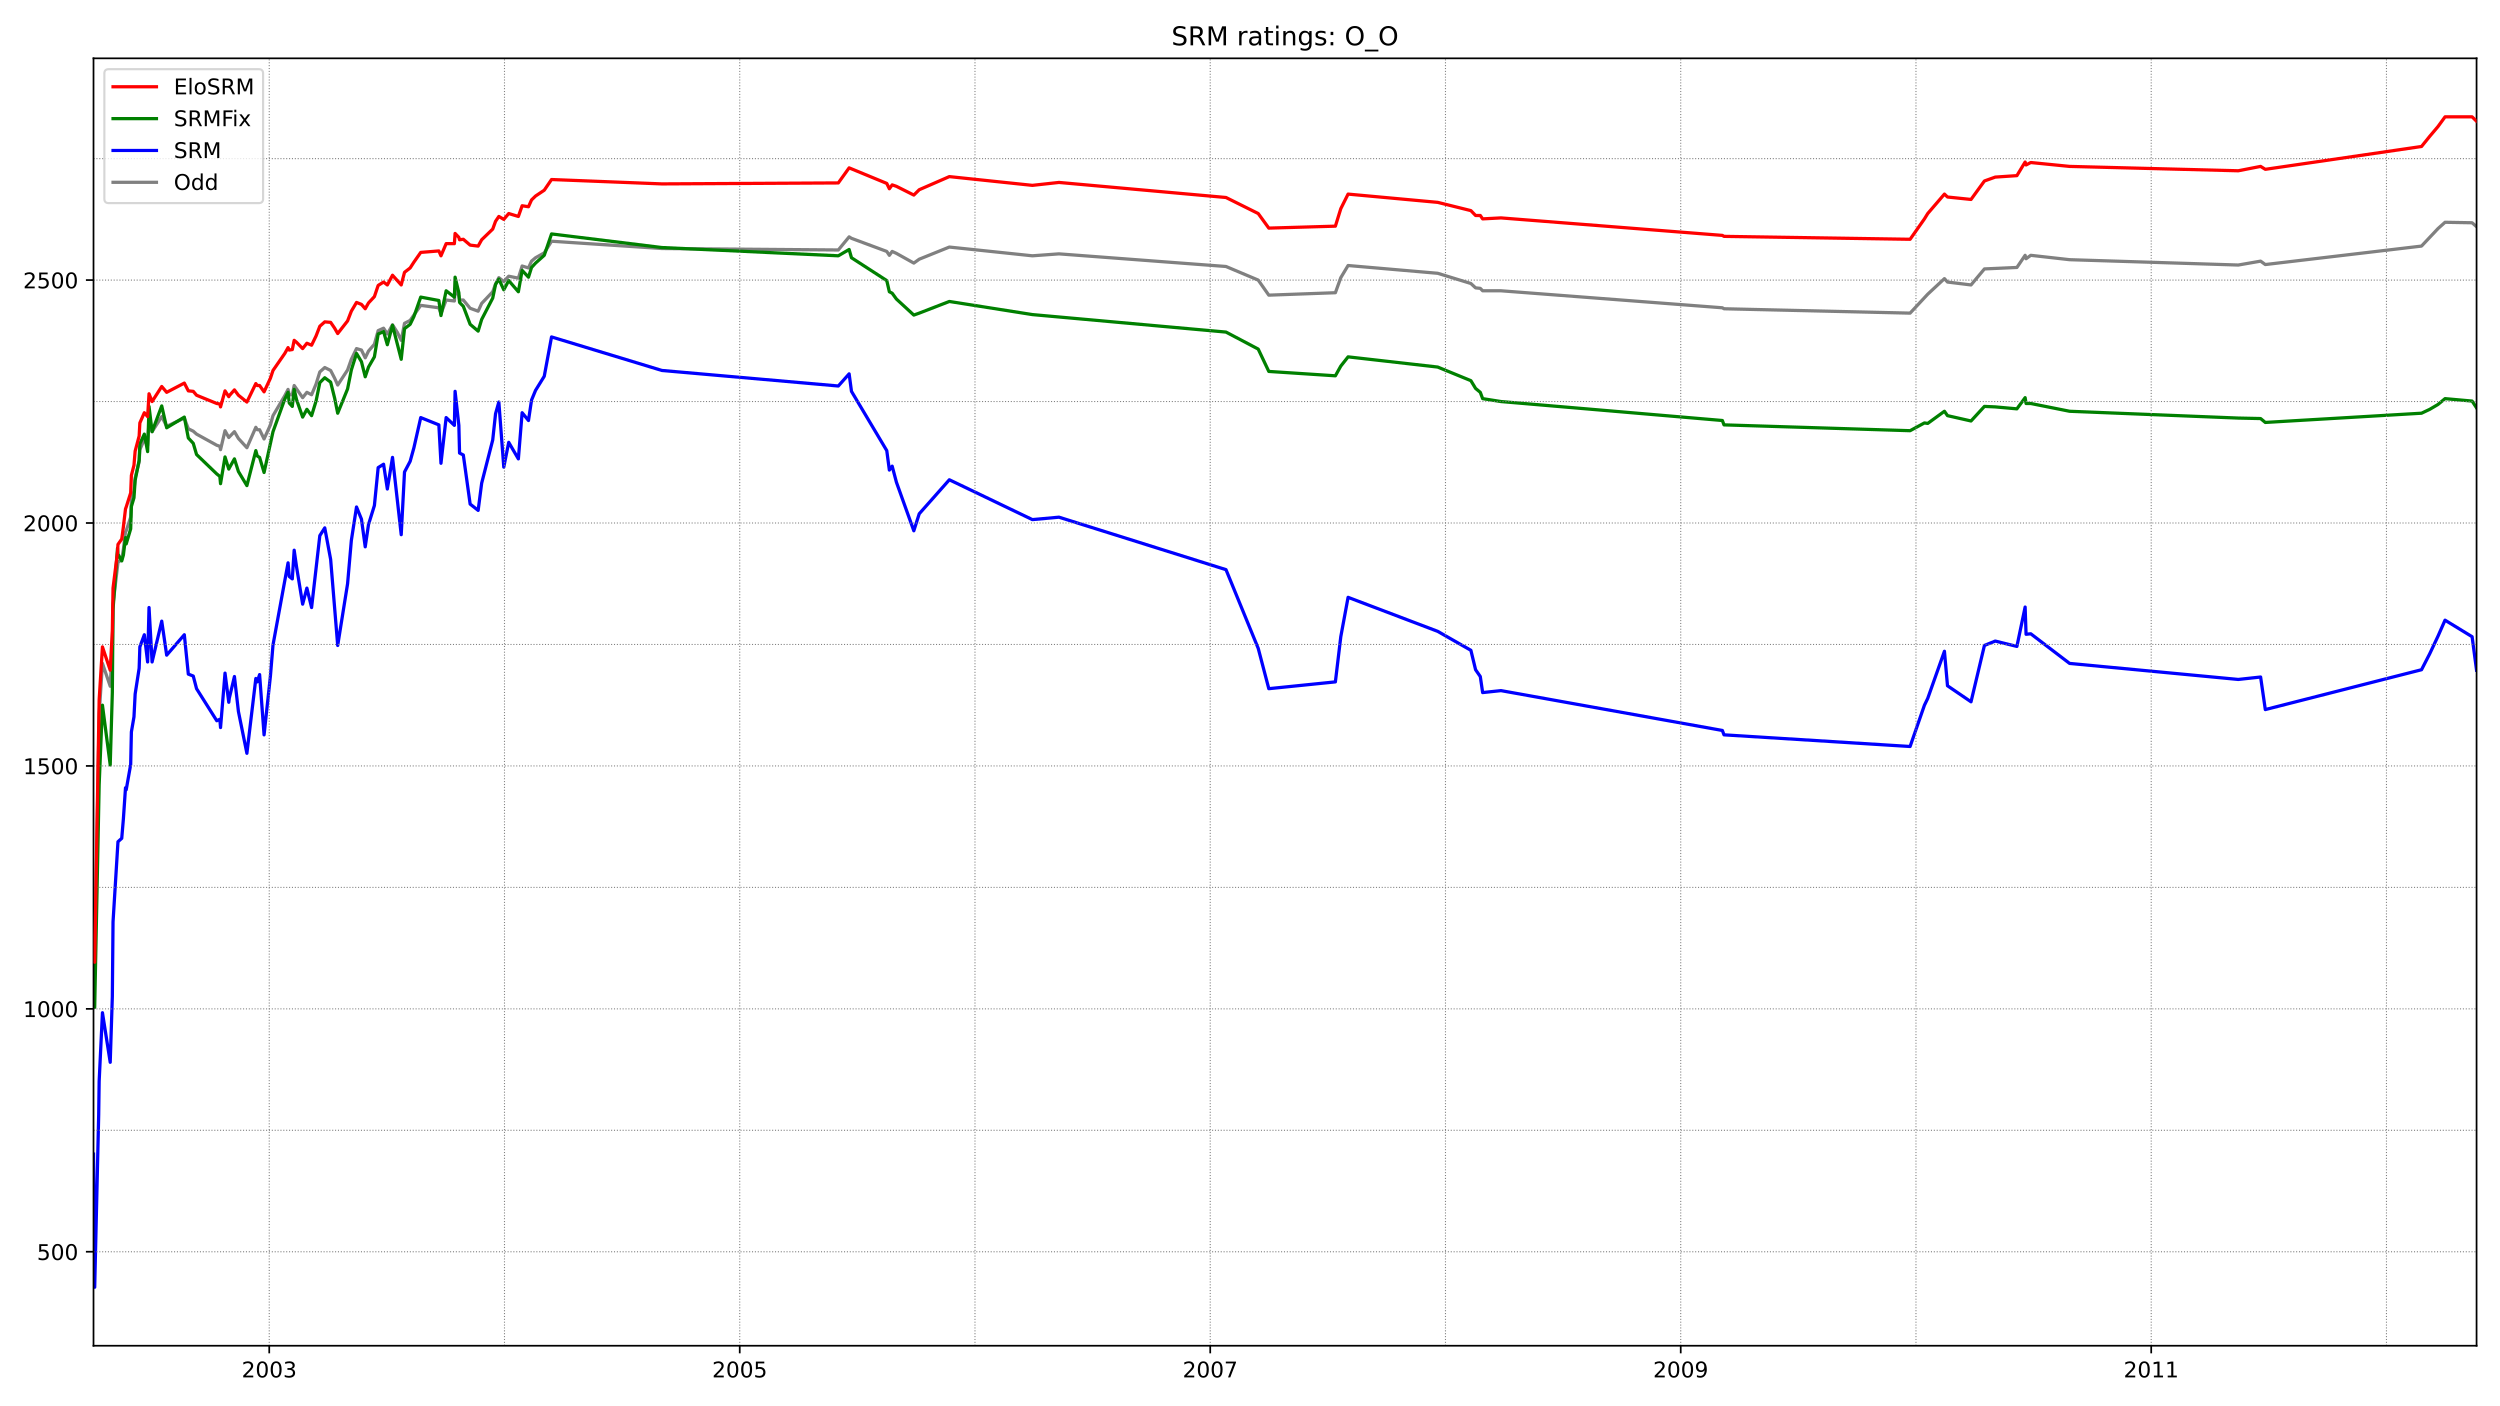 <?xml version="1.0" encoding="utf-8" standalone="no"?>
<!DOCTYPE svg PUBLIC "-//W3C//DTD SVG 1.1//EN"
  "http://www.w3.org/Graphics/SVG/1.1/DTD/svg11.dtd">
<!-- Created with matplotlib (https://matplotlib.org/) -->
<svg height="648pt" version="1.1" viewBox="0 0 1152 648" width="1152pt" xmlns="http://www.w3.org/2000/svg" xmlns:xlink="http://www.w3.org/1999/xlink">
 <defs>
  <style type="text/css">*{stroke-linecap:butt;stroke-linejoin:round;}</style>
 </defs>
 <g id="figure_1">
  <g id="patch_1">
   <path d="M 0 648 
L 1152 648 
L 1152 0 
L 0 0 
z
" style="fill:#ffffff;"/>
  </g>
  <g id="axes_1">
   <g id="patch_2">
    <path d="M 43.09 620.12 
L 1141.2 620.12 
L 1141.2 26.88 
L 43.09 26.88 
z
" style="fill:#ffffff;"/>
   </g>
   <g id="line2d_1">
    <path clip-path="url(#p76c58bbf05)" d="M 43.09 433.981 
L 43.632 445.175 
L 45.692 329.209 
L 47.209 305.702 
L 50.787 316.224 
L 51.762 298.314 
L 52.087 278.39 
L 54.364 259.137 
L 56.098 257.793 
L 56.857 253.092 
L 57.833 245.033 
L 58.158 244.585 
L 60.217 238.316 
L 60.543 230.481 
L 61.735 226.227 
L 62.277 220.183 
L 64.12 212.795 
L 64.445 207.198 
L 66.505 202.497 
L 68.022 205.183 
L 68.673 193.99 
L 70.082 198.915 
L 74.527 191.975 
L 76.803 196.452 
L 84.933 192.646 
L 86.776 197.572 
L 89.052 198.691 
L 90.57 200.034 
L 99.893 205.183 
L 101.302 205.631 
L 101.627 207.198 
L 103.687 198.467 
L 105.421 201.601 
L 108.023 198.915 
L 109.865 202.049 
L 113.768 206.303 
L 117.887 196.9 
L 118.538 198.019 
L 119.622 198.019 
L 121.681 202.273 
L 124.608 195.781 
L 125.801 191.527 
L 131.221 182.348 
L 132.738 179.438 
L 133.28 181.901 
L 134.69 181.901 
L 135.557 177.647 
L 139.459 183.244 
L 141.41 180.781 
L 143.578 181.901 
L 145.638 176.975 
L 147.373 171.379 
L 149.649 169.364 
L 152.359 170.707 
L 154.202 174.289 
L 155.611 177.423 
L 160.164 170.483 
L 161.898 165.558 
L 164.283 160.633 
L 166.56 161.304 
L 168.294 164.886 
L 169.812 161.752 
L 172.522 158.618 
L 174.256 152.349 
L 176.749 151.23 
L 178.484 153.917 
L 180.869 149.663 
L 183.145 153.245 
L 184.88 156.827 
L 186.397 148.991 
L 188.999 147.648 
L 193.877 140.708 
L 202.224 141.827 
L 203.199 144.514 
L 205.584 138.245 
L 209.378 138.693 
L 209.704 133.096 
L 211.438 136.454 
L 211.763 138.245 
L 213.498 138.245 
L 216.641 142.051 
L 220.327 143.394 
L 221.953 139.813 
L 227.048 134.44 
L 228.349 130.858 
L 229.866 127.947 
L 232.143 129.738 
L 234.419 127.276 
L 238.864 128.171 
L 240.598 122.574 
L 243.525 123.47 
L 244.934 120.336 
L 246.777 118.769 
L 250.788 116.53 
L 254.148 111.157 
L 304.989 114.515 
L 386.29 115.187 
L 391.277 109.142 
L 392.361 109.814 
L 408.621 115.858 
L 409.813 117.649 
L 411.114 115.858 
L 413.065 116.754 
L 421.087 121.231 
L 423.58 119.44 
L 437.456 113.843 
L 475.721 117.873 
L 487.971 116.978 
L 564.936 122.798 
L 579.787 129.067 
L 584.665 136.007 
L 615.343 134.887 
L 617.836 127.947 
L 621.197 122.35 
L 662.498 125.932 
L 677.782 130.634 
L 679.95 132.649 
L 682.118 132.872 
L 683.202 133.992 
L 691.658 133.992 
L 793.664 141.827 
L 794.423 142.275 
L 880.169 144.29 
L 888.299 135.559 
L 895.995 128.395 
L 897.404 129.962 
L 908.245 131.305 
L 914.423 123.918 
L 929.383 123.246 
L 933.177 117.649 
L 933.611 119.216 
L 935.779 117.649 
L 953.665 119.664 
L 1031.389 122.127 
L 1041.687 120.336 
L 1043.855 121.903 
L 1115.834 113.396 
L 1123.422 105.336 
L 1126.674 102.426 
L 1139.14 102.65 
L 1141.2 104.441 
L 1141.2 104.441 
" style="fill:none;stroke:#808080;stroke-linecap:square;stroke-width:1.5;"/>
   </g>
   <g id="line2d_2">
    <path clip-path="url(#p76c58bbf05)" d="M 43.09 531.813 
L 43.632 593.155 
L 45.475 513.68 
L 45.692 498.233 
L 47.209 466.667 
L 50.787 489.502 
L 51.762 459.279 
L 52.087 424.802 
L 54.364 387.863 
L 56.098 386.296 
L 56.857 377.341 
L 57.833 363.014 
L 58.158 363.909 
L 60.217 352.268 
L 60.543 337.268 
L 61.735 330.328 
L 62.277 319.806 
L 64.12 307.941 
L 64.445 298.09 
L 66.505 292.494 
L 68.022 305.031 
L 68.673 279.957 
L 70.082 305.031 
L 74.527 286.225 
L 76.803 301.896 
L 84.933 292.494 
L 86.776 310.627 
L 89.052 311.523 
L 90.57 317.344 
L 99.893 332.119 
L 101.302 331.447 
L 101.627 335.253 
L 103.687 310.18 
L 105.421 323.612 
L 105.638 321.821 
L 108.023 311.747 
L 109.865 327.866 
L 113.768 347.119 
L 117.887 312.642 
L 118.538 314.209 
L 119.622 310.851 
L 121.681 338.611 
L 124.608 311.523 
L 125.801 297.195 
L 132.738 259.361 
L 133.28 265.629 
L 134.69 266.748 
L 135.557 253.54 
L 136.641 261.151 
L 139.459 278.39 
L 141.41 271.002 
L 143.578 279.957 
L 147.373 246.824 
L 149.649 243.242 
L 152.359 257.793 
L 155.611 297.419 
L 160.164 268.987 
L 161.898 249.062 
L 164.283 233.615 
L 166.56 239.212 
L 168.294 251.973 
L 169.812 241.675 
L 172.522 232.944 
L 174.256 215.481 
L 176.749 213.914 
L 178.484 225.332 
L 180.869 210.78 
L 184.88 246.376 
L 186.397 217.496 
L 188.999 212.571 
L 190.733 206.303 
L 193.877 192.423 
L 202.224 195.781 
L 203.199 213.467 
L 205.584 192.423 
L 209.378 196.005 
L 209.704 180.333 
L 211.438 196.005 
L 211.763 208.765 
L 213.498 209.661 
L 216.641 232.272 
L 220.327 235.182 
L 221.953 222.645 
L 227.048 202.721 
L 228.349 190.632 
L 229.866 185.259 
L 232.143 215.258 
L 234.419 203.84 
L 238.864 211.452 
L 240.598 190.184 
L 243.525 193.766 
L 244.934 184.363 
L 246.777 179.886 
L 250.788 173.393 
L 254.148 155.26 
L 304.989 170.707 
L 386.29 177.871 
L 391.277 172.274 
L 392.361 180.333 
L 408.621 207.646 
L 409.813 216.601 
L 411.114 214.81 
L 413.065 222.198 
L 421.087 244.585 
L 423.58 236.749 
L 437.456 221.078 
L 475.721 239.436 
L 487.971 238.316 
L 564.936 262.495 
L 579.787 298.762 
L 584.665 317.344 
L 615.343 314.209 
L 617.836 293.389 
L 621.197 275.255 
L 662.498 290.927 
L 677.782 299.658 
L 679.95 308.612 
L 682.118 311.747 
L 683.202 319.134 
L 691.658 318.239 
L 793.664 336.597 
L 794.423 338.611 
L 880.169 343.984 
L 886.781 324.955 
L 888.299 321.821 
L 895.995 300.105 
L 897.404 316 
L 908.245 323.388 
L 914.423 297.419 
L 919.41 295.404 
L 929.383 297.867 
L 933.177 279.733 
L 933.611 292.27 
L 935.779 292.046 
L 953.665 305.702 
L 1031.389 313.09 
L 1041.687 311.971 
L 1043.855 326.97 
L 1115.834 308.612 
L 1119.628 301.225 
L 1123.422 293.165 
L 1126.674 285.777 
L 1139.14 293.389 
L 1141.2 308.836 
L 1141.2 308.836 
" style="fill:none;stroke:#0000ff;stroke-linecap:square;stroke-width:1.5;"/>
   </g>
   <g id="matplotlib.axis_1">
    <g id="xtick_1">
     <g id="line2d_3">
      <defs>
       <path d="M 0 0 
L 0 3.5 
" id="m86a2fc1ce4" style="stroke:#000000;stroke-width:0.8;"/>
      </defs>
      <g>
       <use style="stroke:#000000;stroke-width:0.8;" x="124.066" xlink:href="#m86a2fc1ce4" y="620.12"/>
      </g>
     </g>
     <g id="text_1">
      <!-- 2003 -->
      <g transform="translate(111.341 634.718)scale(0.1 -0.1)">
       <defs>
        <path d="M 19.188 8.297 
L 53.609 8.297 
L 53.609 0 
L 7.328 0 
L 7.328 8.297 
Q 12.938 14.109 22.625 23.891 
Q 32.328 33.688 34.812 36.531 
Q 39.547 41.844 41.422 45.531 
Q 43.312 49.219 43.312 52.781 
Q 43.312 58.594 39.234 62.25 
Q 35.156 65.922 28.609 65.922 
Q 23.969 65.922 18.812 64.312 
Q 13.672 62.703 7.812 59.422 
L 7.812 69.391 
Q 13.766 71.781 18.938 73 
Q 24.125 74.219 28.422 74.219 
Q 39.75 74.219 46.484 68.547 
Q 53.219 62.891 53.219 53.422 
Q 53.219 48.922 51.531 44.891 
Q 49.859 40.875 45.406 35.406 
Q 44.188 33.984 37.641 27.219 
Q 31.109 20.453 19.188 8.297 
z
" id="DejaVuSans-50"/>
        <path d="M 31.781 66.406 
Q 24.172 66.406 20.328 58.906 
Q 16.5 51.422 16.5 36.375 
Q 16.5 21.391 20.328 13.891 
Q 24.172 6.391 31.781 6.391 
Q 39.453 6.391 43.281 13.891 
Q 47.125 21.391 47.125 36.375 
Q 47.125 51.422 43.281 58.906 
Q 39.453 66.406 31.781 66.406 
z
M 31.781 74.219 
Q 44.047 74.219 50.516 64.516 
Q 56.984 54.828 56.984 36.375 
Q 56.984 17.969 50.516 8.266 
Q 44.047 -1.422 31.781 -1.422 
Q 19.531 -1.422 13.062 8.266 
Q 6.594 17.969 6.594 36.375 
Q 6.594 54.828 13.062 64.516 
Q 19.531 74.219 31.781 74.219 
z
" id="DejaVuSans-48"/>
        <path d="M 40.578 39.312 
Q 47.656 37.797 51.625 33 
Q 55.609 28.219 55.609 21.188 
Q 55.609 10.406 48.188 4.484 
Q 40.766 -1.422 27.094 -1.422 
Q 22.516 -1.422 17.656 -0.516 
Q 12.797 0.391 7.625 2.203 
L 7.625 11.719 
Q 11.719 9.328 16.594 8.109 
Q 21.484 6.891 26.812 6.891 
Q 36.078 6.891 40.938 10.547 
Q 45.797 14.203 45.797 21.188 
Q 45.797 27.641 41.281 31.266 
Q 36.766 34.906 28.719 34.906 
L 20.219 34.906 
L 20.219 43.016 
L 29.109 43.016 
Q 36.375 43.016 40.234 45.922 
Q 44.094 48.828 44.094 54.297 
Q 44.094 59.906 40.109 62.906 
Q 36.141 65.922 28.719 65.922 
Q 24.656 65.922 20.016 65.031 
Q 15.375 64.156 9.812 62.312 
L 9.812 71.094 
Q 15.438 72.656 20.344 73.438 
Q 25.25 74.219 29.594 74.219 
Q 40.828 74.219 47.359 69.109 
Q 53.906 64.016 53.906 55.328 
Q 53.906 49.266 50.438 45.094 
Q 46.969 40.922 40.578 39.312 
z
" id="DejaVuSans-51"/>
       </defs>
       <use xlink:href="#DejaVuSans-50"/>
       <use x="63.623" xlink:href="#DejaVuSans-48"/>
       <use x="127.246" xlink:href="#DejaVuSans-48"/>
       <use x="190.869" xlink:href="#DejaVuSans-51"/>
      </g>
     </g>
    </g>
    <g id="xtick_2">
     <g id="line2d_4">
      <g>
       <use style="stroke:#000000;stroke-width:0.8;" x="340.87" xlink:href="#m86a2fc1ce4" y="620.12"/>
      </g>
     </g>
     <g id="text_2">
      <!-- 2005 -->
      <g transform="translate(328.145 634.718)scale(0.1 -0.1)">
       <defs>
        <path d="M 10.797 72.906 
L 49.516 72.906 
L 49.516 64.594 
L 19.828 64.594 
L 19.828 46.734 
Q 21.969 47.469 24.109 47.828 
Q 26.266 48.188 28.422 48.188 
Q 40.625 48.188 47.75 41.5 
Q 54.891 34.812 54.891 23.391 
Q 54.891 11.625 47.562 5.094 
Q 40.234 -1.422 26.906 -1.422 
Q 22.312 -1.422 17.547 -0.641 
Q 12.797 0.141 7.719 1.703 
L 7.719 11.625 
Q 12.109 9.234 16.797 8.062 
Q 21.484 6.891 26.703 6.891 
Q 35.156 6.891 40.078 11.328 
Q 45.016 15.766 45.016 23.391 
Q 45.016 31 40.078 35.438 
Q 35.156 39.891 26.703 39.891 
Q 22.75 39.891 18.812 39.016 
Q 14.891 38.141 10.797 36.281 
z
" id="DejaVuSans-53"/>
       </defs>
       <use xlink:href="#DejaVuSans-50"/>
       <use x="63.623" xlink:href="#DejaVuSans-48"/>
       <use x="127.246" xlink:href="#DejaVuSans-48"/>
       <use x="190.869" xlink:href="#DejaVuSans-53"/>
      </g>
     </g>
    </g>
    <g id="xtick_3">
     <g id="line2d_5">
      <g>
       <use style="stroke:#000000;stroke-width:0.8;" x="557.673" xlink:href="#m86a2fc1ce4" y="620.12"/>
      </g>
     </g>
     <g id="text_3">
      <!-- 2007 -->
      <g transform="translate(544.948 634.718)scale(0.1 -0.1)">
       <defs>
        <path d="M 8.203 72.906 
L 55.078 72.906 
L 55.078 68.703 
L 28.609 0 
L 18.312 0 
L 43.219 64.594 
L 8.203 64.594 
z
" id="DejaVuSans-55"/>
       </defs>
       <use xlink:href="#DejaVuSans-50"/>
       <use x="63.623" xlink:href="#DejaVuSans-48"/>
       <use x="127.246" xlink:href="#DejaVuSans-48"/>
       <use x="190.869" xlink:href="#DejaVuSans-55"/>
      </g>
     </g>
    </g>
    <g id="xtick_4">
     <g id="line2d_6">
      <g>
       <use style="stroke:#000000;stroke-width:0.8;" x="774.477" xlink:href="#m86a2fc1ce4" y="620.12"/>
      </g>
     </g>
     <g id="text_4">
      <!-- 2009 -->
      <g transform="translate(761.752 634.718)scale(0.1 -0.1)">
       <defs>
        <path d="M 10.984 1.516 
L 10.984 10.5 
Q 14.703 8.734 18.5 7.812 
Q 22.312 6.891 25.984 6.891 
Q 35.75 6.891 40.891 13.453 
Q 46.047 20.016 46.781 33.406 
Q 43.953 29.203 39.594 26.953 
Q 35.25 24.703 29.984 24.703 
Q 19.047 24.703 12.672 31.312 
Q 6.297 37.938 6.297 49.422 
Q 6.297 60.641 12.938 67.422 
Q 19.578 74.219 30.609 74.219 
Q 43.266 74.219 49.922 64.516 
Q 56.594 54.828 56.594 36.375 
Q 56.594 19.141 48.406 8.859 
Q 40.234 -1.422 26.422 -1.422 
Q 22.703 -1.422 18.891 -0.688 
Q 15.094 0.047 10.984 1.516 
z
M 30.609 32.422 
Q 37.25 32.422 41.125 36.953 
Q 45.016 41.5 45.016 49.422 
Q 45.016 57.281 41.125 61.844 
Q 37.25 66.406 30.609 66.406 
Q 23.969 66.406 20.094 61.844 
Q 16.219 57.281 16.219 49.422 
Q 16.219 41.5 20.094 36.953 
Q 23.969 32.422 30.609 32.422 
z
" id="DejaVuSans-57"/>
       </defs>
       <use xlink:href="#DejaVuSans-50"/>
       <use x="63.623" xlink:href="#DejaVuSans-48"/>
       <use x="127.246" xlink:href="#DejaVuSans-48"/>
       <use x="190.869" xlink:href="#DejaVuSans-57"/>
      </g>
     </g>
    </g>
    <g id="xtick_5">
     <g id="line2d_7">
      <g>
       <use style="stroke:#000000;stroke-width:0.8;" x="991.28" xlink:href="#m86a2fc1ce4" y="620.12"/>
      </g>
     </g>
     <g id="text_5">
      <!-- 2011 -->
      <g transform="translate(978.555 634.718)scale(0.1 -0.1)">
       <defs>
        <path d="M 12.406 8.297 
L 28.516 8.297 
L 28.516 63.922 
L 10.984 60.406 
L 10.984 69.391 
L 28.422 72.906 
L 38.281 72.906 
L 38.281 8.297 
L 54.391 8.297 
L 54.391 0 
L 12.406 0 
z
" id="DejaVuSans-49"/>
       </defs>
       <use xlink:href="#DejaVuSans-50"/>
       <use x="63.623" xlink:href="#DejaVuSans-48"/>
       <use x="127.246" xlink:href="#DejaVuSans-49"/>
       <use x="190.869" xlink:href="#DejaVuSans-49"/>
      </g>
     </g>
    </g>
   </g>
   <g id="matplotlib.axis_2">
    <g id="ytick_1">
     <g id="line2d_8">
      <defs>
       <path d="M 0 0 
L -3.5 0 
" id="m3b9ec42494" style="stroke:#000000;stroke-width:0.8;"/>
      </defs>
      <g>
       <use style="stroke:#000000;stroke-width:0.8;" x="43.09" xlink:href="#m3b9ec42494" y="576.812"/>
      </g>
     </g>
     <g id="text_6">
      <!-- 500 -->
      <g transform="translate(17.003 580.611)scale(0.1 -0.1)">
       <use xlink:href="#DejaVuSans-53"/>
       <use x="63.623" xlink:href="#DejaVuSans-48"/>
       <use x="127.246" xlink:href="#DejaVuSans-48"/>
      </g>
     </g>
    </g>
    <g id="ytick_2">
     <g id="line2d_9">
      <g>
       <use style="stroke:#000000;stroke-width:0.8;" x="43.09" xlink:href="#m3b9ec42494" y="464.876"/>
      </g>
     </g>
     <g id="text_7">
      <!-- 1000 -->
      <g transform="translate(10.64 468.675)scale(0.1 -0.1)">
       <use xlink:href="#DejaVuSans-49"/>
       <use x="63.623" xlink:href="#DejaVuSans-48"/>
       <use x="127.246" xlink:href="#DejaVuSans-48"/>
       <use x="190.869" xlink:href="#DejaVuSans-48"/>
      </g>
     </g>
    </g>
    <g id="ytick_3">
     <g id="line2d_10">
      <g>
       <use style="stroke:#000000;stroke-width:0.8;" x="43.09" xlink:href="#m3b9ec42494" y="352.939"/>
      </g>
     </g>
     <g id="text_8">
      <!-- 1500 -->
      <g transform="translate(10.64 356.738)scale(0.1 -0.1)">
       <use xlink:href="#DejaVuSans-49"/>
       <use x="63.623" xlink:href="#DejaVuSans-53"/>
       <use x="127.246" xlink:href="#DejaVuSans-48"/>
       <use x="190.869" xlink:href="#DejaVuSans-48"/>
      </g>
     </g>
    </g>
    <g id="ytick_4">
     <g id="line2d_11">
      <g>
       <use style="stroke:#000000;stroke-width:0.8;" x="43.09" xlink:href="#m3b9ec42494" y="241.003"/>
      </g>
     </g>
     <g id="text_9">
      <!-- 2000 -->
      <g transform="translate(10.64 244.802)scale(0.1 -0.1)">
       <use xlink:href="#DejaVuSans-50"/>
       <use x="63.623" xlink:href="#DejaVuSans-48"/>
       <use x="127.246" xlink:href="#DejaVuSans-48"/>
       <use x="190.869" xlink:href="#DejaVuSans-48"/>
      </g>
     </g>
    </g>
    <g id="ytick_5">
     <g id="line2d_12">
      <g>
       <use style="stroke:#000000;stroke-width:0.8;" x="43.09" xlink:href="#m3b9ec42494" y="129.067"/>
      </g>
     </g>
     <g id="text_10">
      <!-- 2500 -->
      <g transform="translate(10.64 132.866)scale(0.1 -0.1)">
       <use xlink:href="#DejaVuSans-50"/>
       <use x="63.623" xlink:href="#DejaVuSans-53"/>
       <use x="127.246" xlink:href="#DejaVuSans-48"/>
       <use x="190.869" xlink:href="#DejaVuSans-48"/>
      </g>
     </g>
    </g>
   </g>
   <g id="line2d_13">
    <path clip-path="url(#p76c58bbf05)" d="M 43.09 450.995 
L 43.632 464.204 
L 45.692 361.67 
L 47.209 324.955 
L 50.787 352.492 
L 51.762 319.134 
L 52.087 280.852 
L 54.147 252.644 
L 54.364 255.331 
L 56.098 258.465 
L 56.857 255.779 
L 57.833 247.719 
L 58.158 250.629 
L 60.217 243.689 
L 60.543 233.391 
L 61.735 229.362 
L 62.277 221.302 
L 64.12 212.123 
L 64.445 204.512 
L 66.505 200.034 
L 68.022 208.094 
L 68.673 187.274 
L 70.082 198.915 
L 74.527 187.05 
L 76.803 197.124 
L 84.933 192.199 
L 86.776 201.825 
L 89.052 204.288 
L 90.57 209.437 
L 99.893 218.392 
L 101.302 219.511 
L 101.627 222.869 
L 103.687 210.556 
L 105.421 216.153 
L 105.638 215.705 
L 108.023 211.452 
L 109.865 217.272 
L 113.768 223.765 
L 117.887 207.646 
L 118.538 210.109 
L 119.622 210.78 
L 121.681 217.72 
L 125.801 198.915 
L 131.221 183.915 
L 132.738 180.781 
L 133.28 185.706 
L 134.69 187.274 
L 135.557 179.438 
L 136.641 184.139 
L 139.459 192.199 
L 141.41 188.617 
L 143.578 191.527 
L 145.638 184.811 
L 147.373 176.304 
L 149.649 174.065 
L 152.359 176.08 
L 154.202 183.468 
L 155.611 190.408 
L 160.164 179.214 
L 161.898 170.483 
L 164.283 162.871 
L 166.56 166.677 
L 168.294 173.617 
L 169.812 169.14 
L 172.522 164.439 
L 174.256 153.917 
L 176.749 152.797 
L 178.484 158.842 
L 180.869 149.887 
L 184.88 165.558 
L 186.397 151.454 
L 188.999 149.439 
L 190.733 145.857 
L 193.877 136.902 
L 202.224 138.469 
L 203.199 145.409 
L 205.584 133.992 
L 209.378 136.902 
L 209.704 127.723 
L 211.438 134.887 
L 211.763 139.365 
L 213.498 141.156 
L 216.641 149.439 
L 220.327 152.573 
L 221.953 147.2 
L 227.048 137.35 
L 228.349 131.082 
L 229.866 128.619 
L 232.143 133.544 
L 234.419 129.291 
L 238.864 134.44 
L 240.598 124.589 
L 243.525 127.723 
L 244.934 123.246 
L 246.777 121.231 
L 250.788 117.649 
L 254.148 107.799 
L 304.989 114.067 
L 386.29 117.873 
L 391.277 114.963 
L 392.361 118.769 
L 408.621 129.291 
L 409.813 134.44 
L 411.114 135.111 
L 413.065 137.798 
L 421.087 145.185 
L 423.58 144.29 
L 437.456 138.917 
L 475.721 144.962 
L 564.936 153.021 
L 579.787 160.857 
L 584.665 171.155 
L 615.343 173.17 
L 617.836 168.692 
L 621.197 164.439 
L 662.498 169.14 
L 677.782 175.408 
L 679.95 178.99 
L 682.118 180.781 
L 683.202 183.692 
L 691.658 185.035 
L 793.664 193.766 
L 794.423 195.781 
L 880.169 198.467 
L 886.781 194.885 
L 888.299 195.109 
L 895.995 189.512 
L 897.404 191.527 
L 908.245 193.99 
L 914.423 187.274 
L 919.41 187.497 
L 929.383 188.393 
L 933.177 183.244 
L 933.611 185.93 
L 935.779 185.93 
L 953.665 189.512 
L 1031.389 192.646 
L 1041.687 192.87 
L 1043.855 194.661 
L 1115.834 190.408 
L 1119.628 188.617 
L 1123.422 186.378 
L 1126.674 183.692 
L 1139.14 184.811 
L 1141.2 187.945 
L 1141.2 187.945 
" style="fill:none;stroke:#008000;stroke-linecap:square;stroke-width:1.5;"/>
   </g>
   <g id="line2d_14">
    <path clip-path="url(#p76c58bbf05)" d="M 43.09 576.812 
L 1141.2 576.812 
" style="fill:none;stroke:#808080;stroke-dasharray:0.5,0.825;stroke-dashoffset:0;stroke-width:0.5;"/>
   </g>
   <g id="line2d_15">
    <path clip-path="url(#p76c58bbf05)" d="M 43.09 520.844 
L 1141.2 520.844 
" style="fill:none;stroke:#808080;stroke-dasharray:0.5,0.825;stroke-dashoffset:0;stroke-width:0.5;"/>
   </g>
   <g id="line2d_16">
    <path clip-path="url(#p76c58bbf05)" d="M 43.09 464.876 
L 1141.2 464.876 
" style="fill:none;stroke:#808080;stroke-dasharray:0.5,0.825;stroke-dashoffset:0;stroke-width:0.5;"/>
   </g>
   <g id="line2d_17">
    <path clip-path="url(#p76c58bbf05)" d="M 43.09 408.907 
L 1141.2 408.907 
" style="fill:none;stroke:#808080;stroke-dasharray:0.5,0.825;stroke-dashoffset:0;stroke-width:0.5;"/>
   </g>
   <g id="line2d_18">
    <path clip-path="url(#p76c58bbf05)" d="M 43.09 352.939 
L 1141.2 352.939 
" style="fill:none;stroke:#808080;stroke-dasharray:0.5,0.825;stroke-dashoffset:0;stroke-width:0.5;"/>
   </g>
   <g id="line2d_19">
    <path clip-path="url(#p76c58bbf05)" d="M 43.09 296.971 
L 1141.2 296.971 
" style="fill:none;stroke:#808080;stroke-dasharray:0.5,0.825;stroke-dashoffset:0;stroke-width:0.5;"/>
   </g>
   <g id="line2d_20">
    <path clip-path="url(#p76c58bbf05)" d="M 43.09 241.003 
L 1141.2 241.003 
" style="fill:none;stroke:#808080;stroke-dasharray:0.5,0.825;stroke-dashoffset:0;stroke-width:0.5;"/>
   </g>
   <g id="line2d_21">
    <path clip-path="url(#p76c58bbf05)" d="M 43.09 185.035 
L 1141.2 185.035 
" style="fill:none;stroke:#808080;stroke-dasharray:0.5,0.825;stroke-dashoffset:0;stroke-width:0.5;"/>
   </g>
   <g id="line2d_22">
    <path clip-path="url(#p76c58bbf05)" d="M 43.09 129.067 
L 1141.2 129.067 
" style="fill:none;stroke:#808080;stroke-dasharray:0.5,0.825;stroke-dashoffset:0;stroke-width:0.5;"/>
   </g>
   <g id="line2d_23">
    <path clip-path="url(#p76c58bbf05)" d="M 43.09 73.098 
L 1141.2 73.098 
" style="fill:none;stroke:#808080;stroke-dasharray:0.5,0.825;stroke-dashoffset:0;stroke-width:0.5;"/>
   </g>
   <g id="line2d_24">
    <path clip-path="url(#p76c58bbf05)" d="M 124.066 620.12 
L 124.066 26.88 
" style="fill:none;stroke:#808080;stroke-dasharray:0.5,0.825;stroke-dashoffset:0;stroke-width:0.5;"/>
   </g>
   <g id="line2d_25">
    <path clip-path="url(#p76c58bbf05)" d="M 232.468 620.12 
L 232.468 26.88 
" style="fill:none;stroke:#808080;stroke-dasharray:0.5,0.825;stroke-dashoffset:0;stroke-width:0.5;"/>
   </g>
   <g id="line2d_26">
    <path clip-path="url(#p76c58bbf05)" d="M 340.87 620.12 
L 340.87 26.88 
" style="fill:none;stroke:#808080;stroke-dasharray:0.5,0.825;stroke-dashoffset:0;stroke-width:0.5;"/>
   </g>
   <g id="line2d_27">
    <path clip-path="url(#p76c58bbf05)" d="M 449.271 620.12 
L 449.271 26.88 
" style="fill:none;stroke:#808080;stroke-dasharray:0.5,0.825;stroke-dashoffset:0;stroke-width:0.5;"/>
   </g>
   <g id="line2d_28">
    <path clip-path="url(#p76c58bbf05)" d="M 557.673 620.12 
L 557.673 26.88 
" style="fill:none;stroke:#808080;stroke-dasharray:0.5,0.825;stroke-dashoffset:0;stroke-width:0.5;"/>
   </g>
   <g id="line2d_29">
    <path clip-path="url(#p76c58bbf05)" d="M 666.075 620.12 
L 666.075 26.88 
" style="fill:none;stroke:#808080;stroke-dasharray:0.5,0.825;stroke-dashoffset:0;stroke-width:0.5;"/>
   </g>
   <g id="line2d_30">
    <path clip-path="url(#p76c58bbf05)" d="M 774.477 620.12 
L 774.477 26.88 
" style="fill:none;stroke:#808080;stroke-dasharray:0.5,0.825;stroke-dashoffset:0;stroke-width:0.5;"/>
   </g>
   <g id="line2d_31">
    <path clip-path="url(#p76c58bbf05)" d="M 882.879 620.12 
L 882.879 26.88 
" style="fill:none;stroke:#808080;stroke-dasharray:0.5,0.825;stroke-dashoffset:0;stroke-width:0.5;"/>
   </g>
   <g id="line2d_32">
    <path clip-path="url(#p76c58bbf05)" d="M 991.28 620.12 
L 991.28 26.88 
" style="fill:none;stroke:#808080;stroke-dasharray:0.5,0.825;stroke-dashoffset:0;stroke-width:0.5;"/>
   </g>
   <g id="line2d_33">
    <path clip-path="url(#p76c58bbf05)" d="M 1099.682 620.12 
L 1099.682 26.88 
" style="fill:none;stroke:#808080;stroke-dasharray:0.5,0.825;stroke-dashoffset:0;stroke-width:0.5;"/>
   </g>
   <g id="patch_3">
    <path d="M 43.09 620.12 
L 43.09 26.88 
" style="fill:none;stroke:#000000;stroke-linecap:square;stroke-linejoin:miter;stroke-width:0.8;"/>
   </g>
   <g id="patch_4">
    <path d="M 1141.2 620.12 
L 1141.2 26.88 
" style="fill:none;stroke:#000000;stroke-linecap:square;stroke-linejoin:miter;stroke-width:0.8;"/>
   </g>
   <g id="patch_5">
    <path d="M 43.09 620.12 
L 1141.2 620.12 
" style="fill:none;stroke:#000000;stroke-linecap:square;stroke-linejoin:miter;stroke-width:0.8;"/>
   </g>
   <g id="patch_6">
    <path d="M 43.09 26.88 
L 1141.2 26.88 
" style="fill:none;stroke:#000000;stroke-linecap:square;stroke-linejoin:miter;stroke-width:0.8;"/>
   </g>
   <g id="line2d_34">
    <path clip-path="url(#p76c58bbf05)" d="M 43.09 431.295 
L 43.632 443.384 
L 45.692 322.493 
L 47.209 298.09 
L 50.787 308.836 
L 51.762 290.703 
L 52.087 271.002 
L 54.147 254.435 
L 54.364 250.853 
L 56.098 248.391 
L 56.857 242.794 
L 57.833 234.511 
L 58.158 233.615 
L 60.217 227.123 
L 60.543 219.063 
L 61.735 214.362 
L 62.277 207.87 
L 64.12 200.93 
L 64.445 194.885 
L 66.505 190.184 
L 68.022 191.975 
L 68.673 181.453 
L 70.082 185.035 
L 74.527 178.095 
L 76.803 180.781 
L 84.933 176.528 
L 86.776 180.11 
L 89.052 180.333 
L 90.57 182.124 
L 99.893 185.93 
L 101.302 186.154 
L 101.627 187.497 
L 103.687 180.11 
L 105.421 182.796 
L 105.638 182.348 
L 108.023 179.662 
L 109.865 182.124 
L 113.768 185.259 
L 117.887 176.752 
L 118.538 177.647 
L 119.622 177.647 
L 121.681 180.557 
L 124.608 174.289 
L 125.801 170.707 
L 131.221 162.871 
L 132.738 160.185 
L 133.28 161.304 
L 134.69 161.08 
L 135.557 156.827 
L 136.641 157.722 
L 139.459 160.633 
L 141.41 158.17 
L 143.578 159.066 
L 145.638 154.812 
L 147.373 150.335 
L 149.649 148.32 
L 152.359 148.544 
L 154.202 151.23 
L 155.611 153.693 
L 160.164 147.872 
L 161.898 143.394 
L 164.283 139.365 
L 166.56 140.26 
L 168.294 142.275 
L 169.812 139.589 
L 172.522 136.678 
L 174.256 131.529 
L 176.749 129.962 
L 178.484 131.305 
L 180.869 126.828 
L 184.88 131.305 
L 186.397 125.485 
L 188.999 123.47 
L 190.733 120.783 
L 193.877 116.306 
L 202.224 115.634 
L 203.199 117.873 
L 205.584 112.276 
L 209.378 112.276 
L 209.704 107.575 
L 211.438 109.366 
L 211.763 110.485 
L 213.498 110.261 
L 216.641 112.948 
L 220.327 113.396 
L 221.953 110.485 
L 227.048 105.56 
L 228.349 101.978 
L 229.866 99.739 
L 232.143 101.083 
L 234.419 98.396 
L 238.864 99.739 
L 240.598 94.814 
L 243.525 95.262 
L 244.934 92.128 
L 246.777 90.337 
L 250.788 87.65 
L 254.148 82.725 
L 304.989 84.74 
L 386.29 84.292 
L 391.277 77.352 
L 408.621 84.516 
L 409.813 86.979 
L 411.114 85.188 
L 413.065 85.859 
L 421.087 89.889 
L 423.58 87.426 
L 437.456 81.382 
L 475.721 85.411 
L 487.971 84.068 
L 564.936 91.008 
L 579.787 98.396 
L 584.665 105.112 
L 615.343 104.217 
L 617.836 96.157 
L 621.197 89.441 
L 662.498 93.247 
L 677.782 97.053 
L 679.95 99.292 
L 682.118 99.292 
L 683.202 100.859 
L 691.658 100.411 
L 793.664 108.47 
L 794.423 108.918 
L 880.169 110.261 
L 886.781 100.859 
L 888.299 98.396 
L 895.995 89.441 
L 897.404 90.784 
L 908.245 91.904 
L 914.423 83.397 
L 919.41 81.606 
L 929.383 80.934 
L 933.177 74.666 
L 933.611 76.009 
L 935.779 74.889 
L 953.665 76.68 
L 1031.389 78.695 
L 1041.687 76.68 
L 1043.855 78.024 
L 1115.834 67.502 
L 1119.628 62.8 
L 1123.422 58.323 
L 1126.674 53.845 
L 1139.14 53.845 
L 1141.2 55.86 
L 1141.2 55.86 
" style="fill:none;stroke:#ff0000;stroke-linecap:square;stroke-width:1.5;"/>
   </g>
   <g id="text_11">
    <!-- SRM ratings: O_O -->
    <g transform="translate(539.809 20.88)scale(0.12 -0.12)">
     <defs>
      <path d="M 53.516 70.516 
L 53.516 60.891 
Q 47.906 63.578 42.922 64.891 
Q 37.938 66.219 33.297 66.219 
Q 25.25 66.219 20.875 63.094 
Q 16.5 59.969 16.5 54.203 
Q 16.5 49.359 19.406 46.891 
Q 22.312 44.438 30.422 42.922 
L 36.375 41.703 
Q 47.406 39.594 52.656 34.297 
Q 57.906 29 57.906 20.125 
Q 57.906 9.516 50.797 4.047 
Q 43.703 -1.422 29.984 -1.422 
Q 24.812 -1.422 18.969 -0.25 
Q 13.141 0.922 6.891 3.219 
L 6.891 13.375 
Q 12.891 10.016 18.656 8.297 
Q 24.422 6.594 29.984 6.594 
Q 38.422 6.594 43.016 9.906 
Q 47.609 13.234 47.609 19.391 
Q 47.609 24.75 44.312 27.781 
Q 41.016 30.812 33.5 32.328 
L 27.484 33.5 
Q 16.453 35.688 11.516 40.375 
Q 6.594 45.062 6.594 53.422 
Q 6.594 63.094 13.406 68.656 
Q 20.219 74.219 32.172 74.219 
Q 37.312 74.219 42.625 73.281 
Q 47.953 72.359 53.516 70.516 
z
" id="DejaVuSans-83"/>
      <path d="M 44.391 34.188 
Q 47.562 33.109 50.562 29.594 
Q 53.562 26.078 56.594 19.922 
L 66.609 0 
L 56 0 
L 46.688 18.703 
Q 43.062 26.031 39.672 28.422 
Q 36.281 30.812 30.422 30.812 
L 19.672 30.812 
L 19.672 0 
L 9.812 0 
L 9.812 72.906 
L 32.078 72.906 
Q 44.578 72.906 50.734 67.672 
Q 56.891 62.453 56.891 51.906 
Q 56.891 45.016 53.688 40.469 
Q 50.484 35.938 44.391 34.188 
z
M 19.672 64.797 
L 19.672 38.922 
L 32.078 38.922 
Q 39.203 38.922 42.844 42.219 
Q 46.484 45.516 46.484 51.906 
Q 46.484 58.297 42.844 61.547 
Q 39.203 64.797 32.078 64.797 
z
" id="DejaVuSans-82"/>
      <path d="M 9.812 72.906 
L 24.516 72.906 
L 43.109 23.297 
L 61.812 72.906 
L 76.516 72.906 
L 76.516 0 
L 66.891 0 
L 66.891 64.016 
L 48.094 14.016 
L 38.188 14.016 
L 19.391 64.016 
L 19.391 0 
L 9.812 0 
z
" id="DejaVuSans-77"/>
      <path id="DejaVuSans-32"/>
      <path d="M 41.109 46.297 
Q 39.594 47.172 37.812 47.578 
Q 36.031 48 33.891 48 
Q 26.266 48 22.188 43.047 
Q 18.109 38.094 18.109 28.812 
L 18.109 0 
L 9.078 0 
L 9.078 54.688 
L 18.109 54.688 
L 18.109 46.188 
Q 20.953 51.172 25.484 53.578 
Q 30.031 56 36.531 56 
Q 37.453 56 38.578 55.875 
Q 39.703 55.766 41.062 55.516 
z
" id="DejaVuSans-114"/>
      <path d="M 34.281 27.484 
Q 23.391 27.484 19.188 25 
Q 14.984 22.516 14.984 16.5 
Q 14.984 11.719 18.141 8.906 
Q 21.297 6.109 26.703 6.109 
Q 34.188 6.109 38.703 11.406 
Q 43.219 16.703 43.219 25.484 
L 43.219 27.484 
z
M 52.203 31.203 
L 52.203 0 
L 43.219 0 
L 43.219 8.297 
Q 40.141 3.328 35.547 0.953 
Q 30.953 -1.422 24.312 -1.422 
Q 15.922 -1.422 10.953 3.297 
Q 6 8.016 6 15.922 
Q 6 25.141 12.172 29.828 
Q 18.359 34.516 30.609 34.516 
L 43.219 34.516 
L 43.219 35.406 
Q 43.219 41.609 39.141 45 
Q 35.062 48.391 27.688 48.391 
Q 23 48.391 18.547 47.266 
Q 14.109 46.141 10.016 43.891 
L 10.016 52.203 
Q 14.938 54.109 19.578 55.047 
Q 24.219 56 28.609 56 
Q 40.484 56 46.344 49.844 
Q 52.203 43.703 52.203 31.203 
z
" id="DejaVuSans-97"/>
      <path d="M 18.312 70.219 
L 18.312 54.688 
L 36.812 54.688 
L 36.812 47.703 
L 18.312 47.703 
L 18.312 18.016 
Q 18.312 11.328 20.141 9.422 
Q 21.969 7.516 27.594 7.516 
L 36.812 7.516 
L 36.812 0 
L 27.594 0 
Q 17.188 0 13.234 3.875 
Q 9.281 7.766 9.281 18.016 
L 9.281 47.703 
L 2.688 47.703 
L 2.688 54.688 
L 9.281 54.688 
L 9.281 70.219 
z
" id="DejaVuSans-116"/>
      <path d="M 9.422 54.688 
L 18.406 54.688 
L 18.406 0 
L 9.422 0 
z
M 9.422 75.984 
L 18.406 75.984 
L 18.406 64.594 
L 9.422 64.594 
z
" id="DejaVuSans-105"/>
      <path d="M 54.891 33.016 
L 54.891 0 
L 45.906 0 
L 45.906 32.719 
Q 45.906 40.484 42.875 44.328 
Q 39.844 48.188 33.797 48.188 
Q 26.516 48.188 22.312 43.547 
Q 18.109 38.922 18.109 30.906 
L 18.109 0 
L 9.078 0 
L 9.078 54.688 
L 18.109 54.688 
L 18.109 46.188 
Q 21.344 51.125 25.703 53.562 
Q 30.078 56 35.797 56 
Q 45.219 56 50.047 50.172 
Q 54.891 44.344 54.891 33.016 
z
" id="DejaVuSans-110"/>
      <path d="M 45.406 27.984 
Q 45.406 37.75 41.375 43.109 
Q 37.359 48.484 30.078 48.484 
Q 22.859 48.484 18.828 43.109 
Q 14.797 37.75 14.797 27.984 
Q 14.797 18.266 18.828 12.891 
Q 22.859 7.516 30.078 7.516 
Q 37.359 7.516 41.375 12.891 
Q 45.406 18.266 45.406 27.984 
z
M 54.391 6.781 
Q 54.391 -7.172 48.188 -13.984 
Q 42 -20.797 29.203 -20.797 
Q 24.469 -20.797 20.266 -20.094 
Q 16.062 -19.391 12.109 -17.922 
L 12.109 -9.188 
Q 16.062 -11.328 19.922 -12.344 
Q 23.781 -13.375 27.781 -13.375 
Q 36.625 -13.375 41.016 -8.766 
Q 45.406 -4.156 45.406 5.172 
L 45.406 9.625 
Q 42.625 4.781 38.281 2.391 
Q 33.938 0 27.875 0 
Q 17.828 0 11.672 7.656 
Q 5.516 15.328 5.516 27.984 
Q 5.516 40.672 11.672 48.328 
Q 17.828 56 27.875 56 
Q 33.938 56 38.281 53.609 
Q 42.625 51.219 45.406 46.391 
L 45.406 54.688 
L 54.391 54.688 
z
" id="DejaVuSans-103"/>
      <path d="M 44.281 53.078 
L 44.281 44.578 
Q 40.484 46.531 36.375 47.5 
Q 32.281 48.484 27.875 48.484 
Q 21.188 48.484 17.844 46.438 
Q 14.5 44.391 14.5 40.281 
Q 14.5 37.156 16.891 35.375 
Q 19.281 33.594 26.516 31.984 
L 29.594 31.297 
Q 39.156 29.25 43.188 25.516 
Q 47.219 21.781 47.219 15.094 
Q 47.219 7.469 41.188 3.016 
Q 35.156 -1.422 24.609 -1.422 
Q 20.219 -1.422 15.453 -0.562 
Q 10.688 0.297 5.422 2 
L 5.422 11.281 
Q 10.406 8.688 15.234 7.391 
Q 20.062 6.109 24.812 6.109 
Q 31.156 6.109 34.562 8.281 
Q 37.984 10.453 37.984 14.406 
Q 37.984 18.062 35.516 20.016 
Q 33.062 21.969 24.703 23.781 
L 21.578 24.516 
Q 13.234 26.266 9.516 29.906 
Q 5.812 33.547 5.812 39.891 
Q 5.812 47.609 11.281 51.797 
Q 16.75 56 26.812 56 
Q 31.781 56 36.172 55.266 
Q 40.578 54.547 44.281 53.078 
z
" id="DejaVuSans-115"/>
      <path d="M 11.719 12.406 
L 22.016 12.406 
L 22.016 0 
L 11.719 0 
z
M 11.719 51.703 
L 22.016 51.703 
L 22.016 39.312 
L 11.719 39.312 
z
" id="DejaVuSans-58"/>
      <path d="M 39.406 66.219 
Q 28.656 66.219 22.328 58.203 
Q 16.016 50.203 16.016 36.375 
Q 16.016 22.609 22.328 14.594 
Q 28.656 6.594 39.406 6.594 
Q 50.141 6.594 56.422 14.594 
Q 62.703 22.609 62.703 36.375 
Q 62.703 50.203 56.422 58.203 
Q 50.141 66.219 39.406 66.219 
z
M 39.406 74.219 
Q 54.734 74.219 63.906 63.938 
Q 73.094 53.656 73.094 36.375 
Q 73.094 19.141 63.906 8.859 
Q 54.734 -1.422 39.406 -1.422 
Q 24.031 -1.422 14.812 8.828 
Q 5.609 19.094 5.609 36.375 
Q 5.609 53.656 14.812 63.938 
Q 24.031 74.219 39.406 74.219 
z
" id="DejaVuSans-79"/>
      <path d="M 50.984 -16.609 
L 50.984 -23.578 
L -0.984 -23.578 
L -0.984 -16.609 
z
" id="DejaVuSans-95"/>
     </defs>
     <use xlink:href="#DejaVuSans-83"/>
     <use x="63.477" xlink:href="#DejaVuSans-82"/>
     <use x="132.959" xlink:href="#DejaVuSans-77"/>
     <use x="219.238" xlink:href="#DejaVuSans-32"/>
     <use x="251.025" xlink:href="#DejaVuSans-114"/>
     <use x="292.139" xlink:href="#DejaVuSans-97"/>
     <use x="353.418" xlink:href="#DejaVuSans-116"/>
     <use x="392.627" xlink:href="#DejaVuSans-105"/>
     <use x="420.41" xlink:href="#DejaVuSans-110"/>
     <use x="483.789" xlink:href="#DejaVuSans-103"/>
     <use x="547.266" xlink:href="#DejaVuSans-115"/>
     <use x="599.365" xlink:href="#DejaVuSans-58"/>
     <use x="633.057" xlink:href="#DejaVuSans-32"/>
     <use x="664.844" xlink:href="#DejaVuSans-79"/>
     <use x="743.555" xlink:href="#DejaVuSans-95"/>
     <use x="793.555" xlink:href="#DejaVuSans-79"/>
    </g>
   </g>
   <g id="legend_1">
    <g id="patch_7">
     <path d="M 50.09 93.593 
L 119.231 93.593 
Q 121.231 93.593 121.231 91.593 
L 121.231 33.88 
Q 121.231 31.88 119.231 31.88 
L 50.09 31.88 
Q 48.09 31.88 48.09 33.88 
L 48.09 91.593 
Q 48.09 93.593 50.09 93.593 
z
" style="fill:#ffffff;opacity:0.8;stroke:#cccccc;stroke-linejoin:miter;"/>
    </g>
    <g id="line2d_35">
     <path d="M 52.09 39.978 
L 72.09 39.978 
" style="fill:none;stroke:#ff0000;stroke-linecap:square;stroke-width:1.5;"/>
    </g>
    <g id="line2d_36"/>
    <g id="text_12">
     <!-- EloSRM -->
     <g transform="translate(80.09 43.478)scale(0.1 -0.1)">
      <defs>
       <path d="M 9.812 72.906 
L 55.906 72.906 
L 55.906 64.594 
L 19.672 64.594 
L 19.672 43.016 
L 54.391 43.016 
L 54.391 34.719 
L 19.672 34.719 
L 19.672 8.297 
L 56.781 8.297 
L 56.781 0 
L 9.812 0 
z
" id="DejaVuSans-69"/>
       <path d="M 9.422 75.984 
L 18.406 75.984 
L 18.406 0 
L 9.422 0 
z
" id="DejaVuSans-108"/>
       <path d="M 30.609 48.391 
Q 23.391 48.391 19.188 42.75 
Q 14.984 37.109 14.984 27.297 
Q 14.984 17.484 19.156 11.844 
Q 23.344 6.203 30.609 6.203 
Q 37.797 6.203 41.984 11.859 
Q 46.188 17.531 46.188 27.297 
Q 46.188 37.016 41.984 42.703 
Q 37.797 48.391 30.609 48.391 
z
M 30.609 56 
Q 42.328 56 49.016 48.375 
Q 55.719 40.766 55.719 27.297 
Q 55.719 13.875 49.016 6.219 
Q 42.328 -1.422 30.609 -1.422 
Q 18.844 -1.422 12.172 6.219 
Q 5.516 13.875 5.516 27.297 
Q 5.516 40.766 12.172 48.375 
Q 18.844 56 30.609 56 
z
" id="DejaVuSans-111"/>
      </defs>
      <use xlink:href="#DejaVuSans-69"/>
      <use x="63.184" xlink:href="#DejaVuSans-108"/>
      <use x="90.967" xlink:href="#DejaVuSans-111"/>
      <use x="152.148" xlink:href="#DejaVuSans-83"/>
      <use x="215.625" xlink:href="#DejaVuSans-82"/>
      <use x="285.107" xlink:href="#DejaVuSans-77"/>
     </g>
    </g>
    <g id="line2d_37">
     <path d="M 52.09 54.657 
L 72.09 54.657 
" style="fill:none;stroke:#008000;stroke-linecap:square;stroke-width:1.5;"/>
    </g>
    <g id="line2d_38"/>
    <g id="text_13">
     <!-- SRMFix -->
     <g transform="translate(80.09 58.157)scale(0.1 -0.1)">
      <defs>
       <path d="M 9.812 72.906 
L 51.703 72.906 
L 51.703 64.594 
L 19.672 64.594 
L 19.672 43.109 
L 48.578 43.109 
L 48.578 34.812 
L 19.672 34.812 
L 19.672 0 
L 9.812 0 
z
" id="DejaVuSans-70"/>
       <path d="M 54.891 54.688 
L 35.109 28.078 
L 55.906 0 
L 45.312 0 
L 29.391 21.484 
L 13.484 0 
L 2.875 0 
L 24.125 28.609 
L 4.688 54.688 
L 15.281 54.688 
L 29.781 35.203 
L 44.281 54.688 
z
" id="DejaVuSans-120"/>
      </defs>
      <use xlink:href="#DejaVuSans-83"/>
      <use x="63.477" xlink:href="#DejaVuSans-82"/>
      <use x="132.959" xlink:href="#DejaVuSans-77"/>
      <use x="219.238" xlink:href="#DejaVuSans-70"/>
      <use x="269.508" xlink:href="#DejaVuSans-105"/>
      <use x="297.291" xlink:href="#DejaVuSans-120"/>
     </g>
    </g>
    <g id="line2d_39">
     <path d="M 52.09 69.335 
L 72.09 69.335 
" style="fill:none;stroke:#0000ff;stroke-linecap:square;stroke-width:1.5;"/>
    </g>
    <g id="line2d_40"/>
    <g id="text_14">
     <!-- SRM -->
     <g transform="translate(80.09 72.835)scale(0.1 -0.1)">
      <use xlink:href="#DejaVuSans-83"/>
      <use x="63.477" xlink:href="#DejaVuSans-82"/>
      <use x="132.959" xlink:href="#DejaVuSans-77"/>
     </g>
    </g>
    <g id="line2d_41">
     <path d="M 52.09 84.013 
L 72.09 84.013 
" style="fill:none;stroke:#808080;stroke-linecap:square;stroke-width:1.5;"/>
    </g>
    <g id="line2d_42"/>
    <g id="text_15">
     <!-- Odd -->
     <g transform="translate(80.09 87.513)scale(0.1 -0.1)">
      <defs>
       <path d="M 45.406 46.391 
L 45.406 75.984 
L 54.391 75.984 
L 54.391 0 
L 45.406 0 
L 45.406 8.203 
Q 42.578 3.328 38.25 0.953 
Q 33.938 -1.422 27.875 -1.422 
Q 17.969 -1.422 11.734 6.484 
Q 5.516 14.406 5.516 27.297 
Q 5.516 40.188 11.734 48.094 
Q 17.969 56 27.875 56 
Q 33.938 56 38.25 53.625 
Q 42.578 51.266 45.406 46.391 
z
M 14.797 27.297 
Q 14.797 17.391 18.875 11.75 
Q 22.953 6.109 30.078 6.109 
Q 37.203 6.109 41.297 11.75 
Q 45.406 17.391 45.406 27.297 
Q 45.406 37.203 41.297 42.844 
Q 37.203 48.484 30.078 48.484 
Q 22.953 48.484 18.875 42.844 
Q 14.797 37.203 14.797 27.297 
z
" id="DejaVuSans-100"/>
      </defs>
      <use xlink:href="#DejaVuSans-79"/>
      <use x="78.711" xlink:href="#DejaVuSans-100"/>
      <use x="142.188" xlink:href="#DejaVuSans-100"/>
     </g>
    </g>
   </g>
  </g>
 </g>
 <defs>
  <clipPath id="p76c58bbf05">
   <rect height="593.24" width="1098.11" x="43.09" y="26.88"/>
  </clipPath>
 </defs>
</svg>
